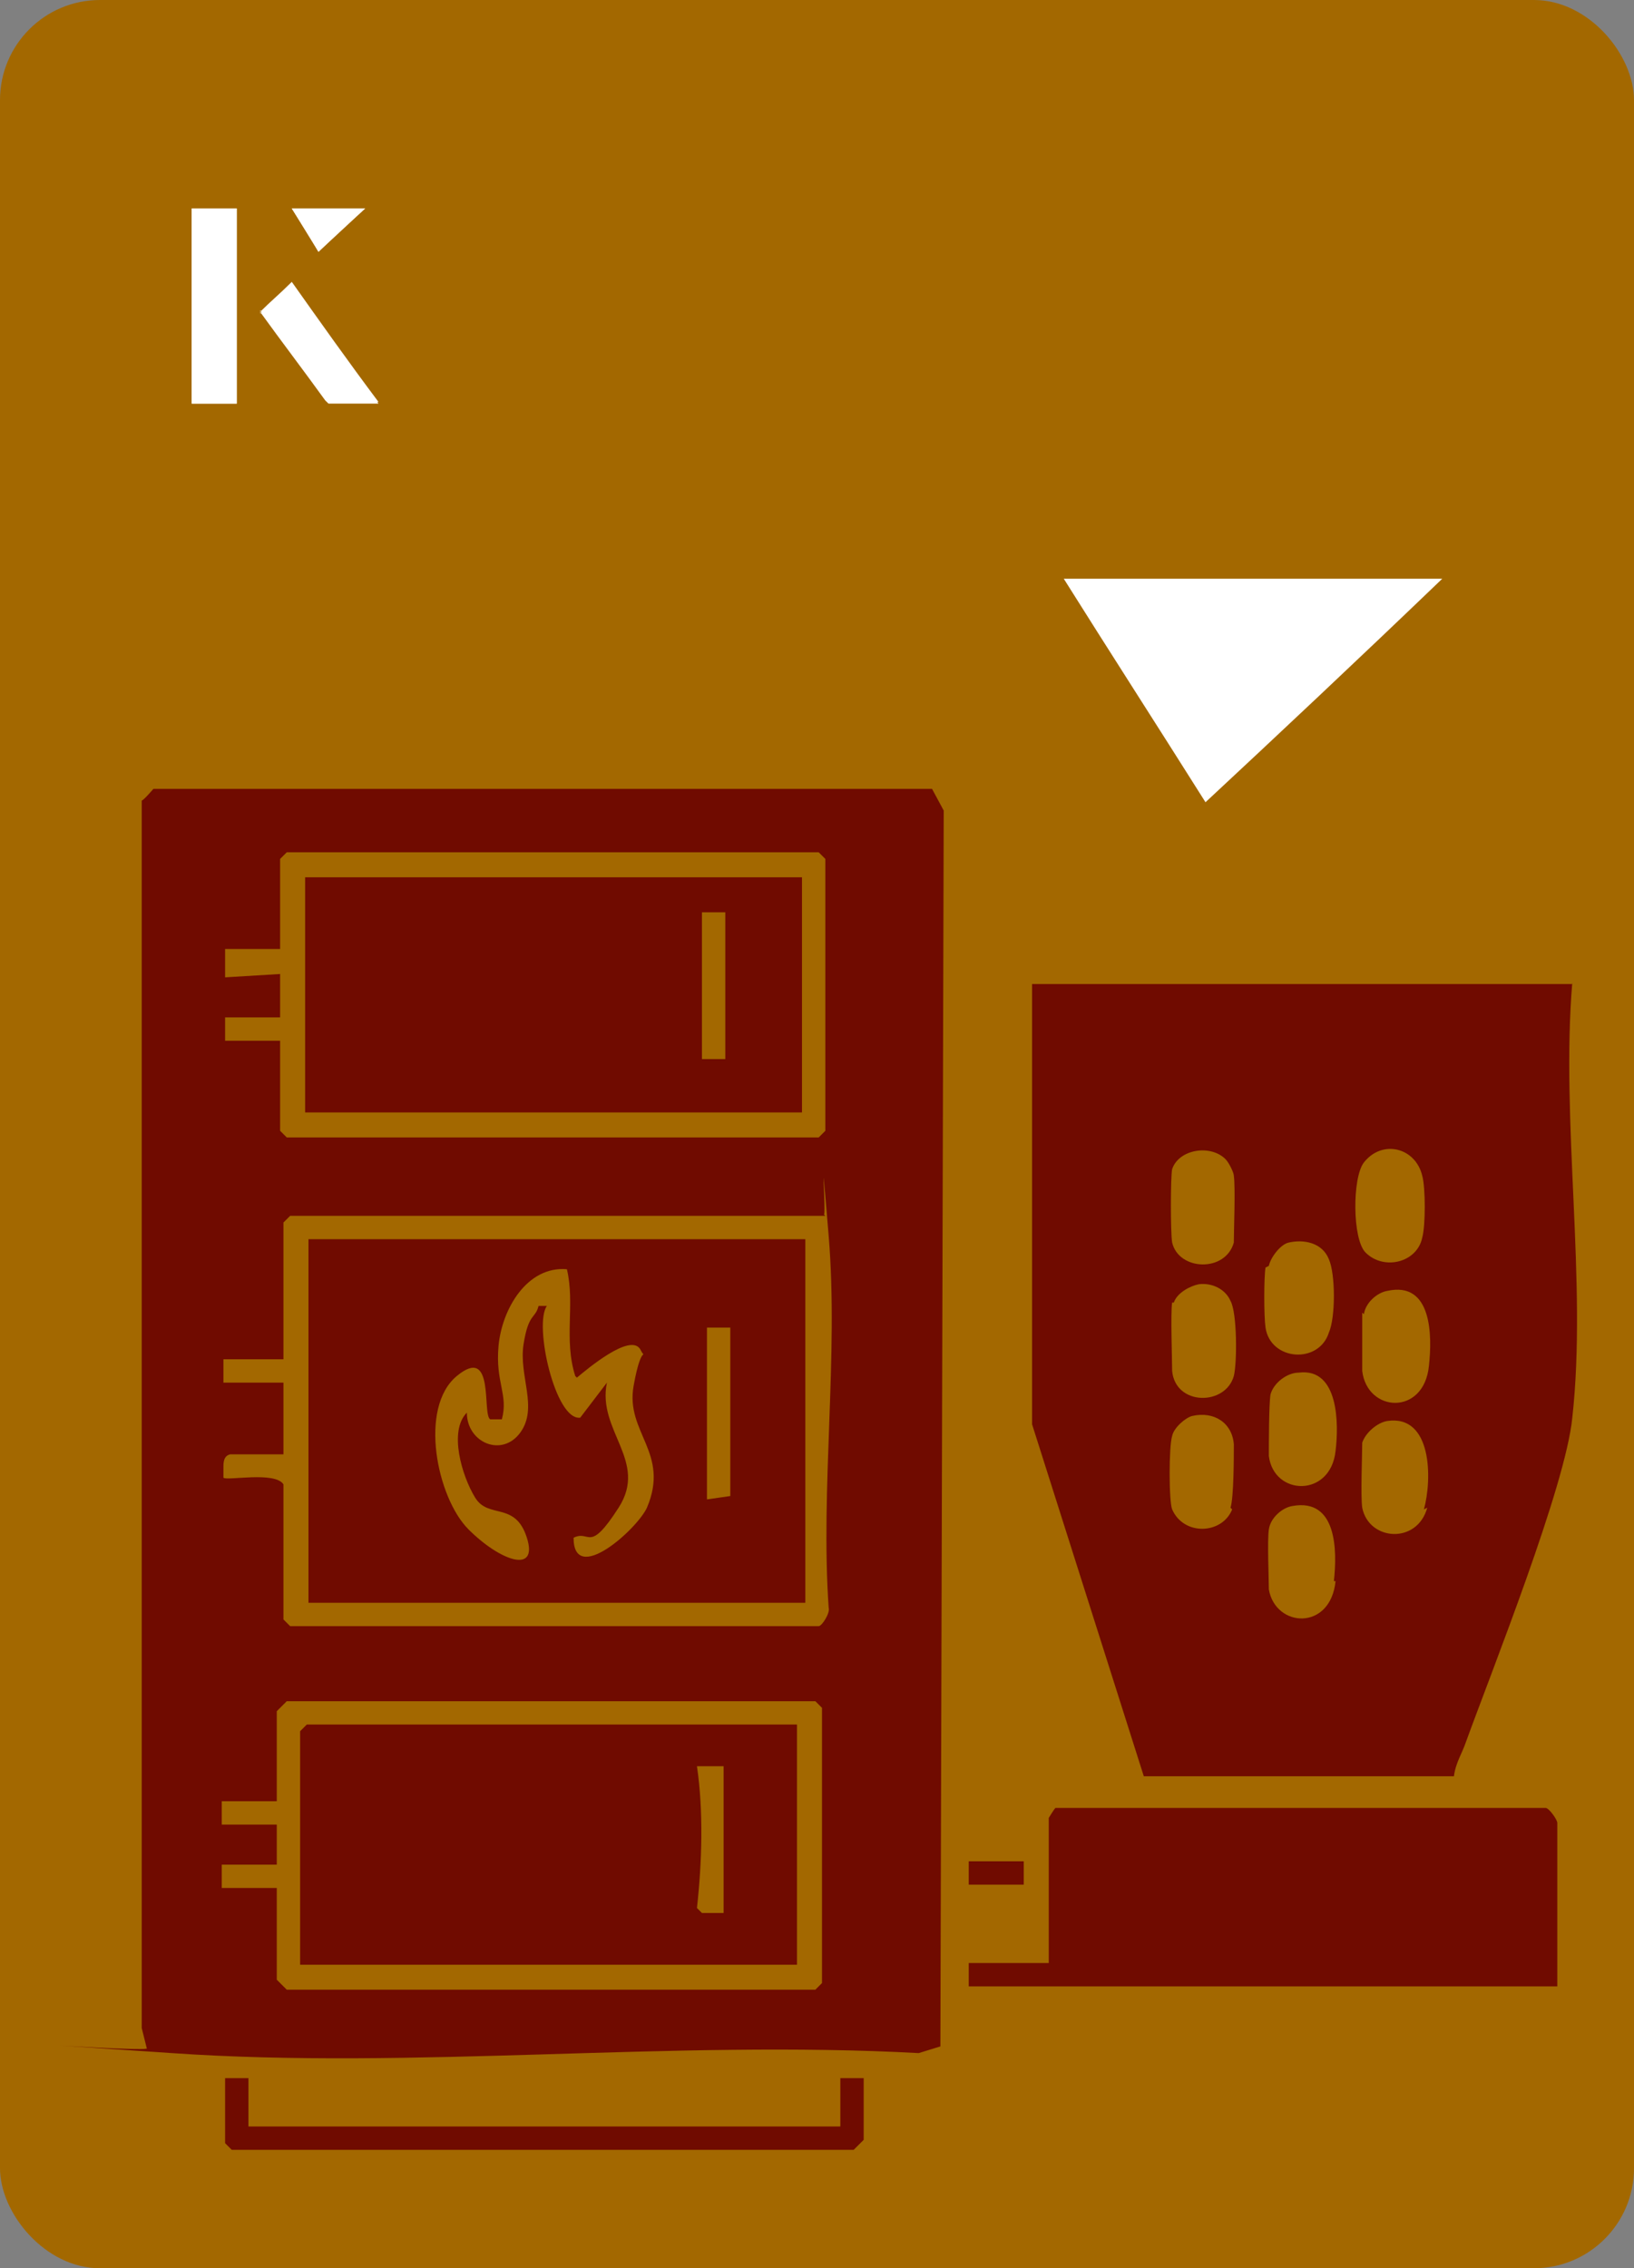 <?xml version="1.0" encoding="UTF-8"?>
<svg id="Layer_1" data-name="Layer 1" xmlns="http://www.w3.org/2000/svg" viewBox="0 0 98 136">
  <rect x="0" y="0" width="98" height="136" fill="#808080" stroke="none"/>
  <defs>
    <style>
      .cls-1 {
        fill: #fff;
      }

      .cls-2 {
        fill: #a36800;
      }

      .cls-3 {
        fill: #700b00;
      }
    </style>
  </defs>
  <rect class="cls-2" x="0" y="0" width="98" height="136" rx="6" ry="6" transform="translate(98 136) rotate(-180)"/>
  <g>
    <path class="cls-1" d="M72.3,48.1c-2.9-4.6-5.8-9.1-8.5-13.4h22.7c-5,4.8-9.9,9.4-14.2,13.4Z"/>
    <g>
      <path class="cls-1" d="M14.2,12.5h-2.7v11.7h2.7v-11.7ZM15.6,18.7c1.3,1.8,2.6,3.5,3.9,5.3,0,0,.2.2.2.2,1,0,1.9,0,3,0-1.8-2.5-3.5-4.8-5.2-7.2-.7.6-1.3,1.2-1.9,1.8ZM19.1,15.1c.8-.8,1.8-1.7,2.8-2.6h-4.4c.5.8,1.1,1.7,1.6,2.6Z"/>
      <path class="cls-1" d="M14.2,12.5v11.7h-2.7v-11.7h2.7Z"/>
      <path class="cls-1" d="M15.6,18.7c.6-.6,1.2-1.1,1.9-1.8,1.7,2.4,3.4,4.8,5.2,7.2-1.1,0-2,0-3,0,0,0-.2,0-.2-.2-1.3-1.8-2.6-3.5-3.9-5.3Z"/>
      <polygon class="cls-1" points="19.1 15.1 17.5 12.5 21.9 12.5 19.1 15.1"/>
    </g>
  </g>
  <g>
    <path class="cls-3" d="M55.9,47.3l.7,1.3-.2,74.1-1.3.4c-14.7-.8-30.3,1-44.8,0s-1,0-1.5-.3l-.3-1.2V48c.1,0,.7-.7.7-.7h46.7ZM16.8,62.4v5.4l.4.4h31.9l.4-.4v-16.3l-.4-.4h-31.9l-.4.4v5.4h-3.3v1.7s3.3-.2,3.3-.2v2.6h-3.3v1.4h3.3ZM49.5,72.9H17.4l-.4.4v8.2h-3.6v1.4h3.6v4.3h-3.2c-.4.1-.4.5-.4.8s0,.4,0,.6c.2.2,3.1-.4,3.6.4v8.1l.4.4h31.7c.2,0,.7-.8.6-1.1-.5-7.2.6-15.1,0-22.3s-.1-.9-.3-1.3ZM16.6,113.3v5.4s.6.6.6.6h31.7l.4-.4v-16.5l-.4-.4h-31.7s-.6.6-.6.6v5.4h-3.3v1.4h3.3v2.4h-3.3v1.4h3.3Z"/>
    <path class="cls-3" d="M94.3,59h-32.4v26.4l6.7,21.1h18.6c.1-.8.5-1.4.7-2,1.6-4.4,6-15.4,6.4-19.5.9-8.1-.7-17.8,0-26.1ZM73.9,90.5c-.6,1.5-2.9,1.6-3.6,0-.2-.5-.2-3.8,0-4.4.1-.5.8-1.1,1.2-1.2,1.3-.3,2.4.4,2.5,1.7,0,.7,0,3.2-.2,3.8ZM70.4,78.1c.2-.6,1-1,1.5-1.1.8-.1,1.6.3,1.9,1,.4.7.4,3.7.2,4.5-.5,1.8-3.5,1.8-3.7-.3,0-.7-.1-3.5,0-4.1ZM74,74.5c-.5,1.8-3.3,1.7-3.7,0-.1-.6-.1-3.9,0-4.4.4-1.2,2.3-1.5,3.2-.6.2.2.5.8.5,1,.1.7,0,3.3,0,3.9ZM76.1,75.9c.1-.5.7-1.3,1.2-1.4.9-.2,2,0,2.4,1,.4.9.4,3.5,0,4.4-.6,1.9-3.5,1.7-3.8-.3-.1-.7-.1-3,0-3.6ZM80.1,94.8c-.3,3-3.6,2.8-4,.5,0-.7-.1-2.9,0-3.6.1-.7.8-1.3,1.4-1.4,2.7-.5,2.7,2.7,2.5,4.5ZM80.1,87c-.3,2.8-3.7,2.7-4,.3,0-.7,0-3.1.1-3.7.2-.7,1-1.3,1.7-1.3,2.4-.3,2.4,3.1,2.2,4.7ZM81.8,69.7c1.1-1.4,3.1-.9,3.5.8.2.7.2,3,0,3.7-.3,1.5-2.3,2-3.4.9-.8-.8-.8-4.5-.1-5.4ZM81.8,78.8c.1-.7.8-1.3,1.4-1.4,2.7-.6,2.7,2.7,2.5,4.5-.3,3-3.7,2.8-4,.3,0-.7,0-2.8,0-3.5ZM85.6,90.4c-.6,2.2-3.5,2-3.9,0-.1-.7,0-3.2,0-3.9.2-.6.9-1.2,1.5-1.3,2.7-.4,2.7,3.5,2.2,5.3Z"/>
    <path class="cls-3" d="M93.4,119.1h-35.3v-1.4h4.8v-8.7c0,0,.3-.5.4-.6h29.4c.2,0,.7.7.7.9v9.9Z"/>
    <path class="cls-3" d="M13.5,124.6h1.4s0,2.9,0,2.9h35.5v-2.9s1.4,0,1.4,0v3.7s-.6.6-.6.6H13.9l-.4-.4v-3.9Z"/>
    <rect class="cls-3" x="58.1" y="111.6" width="3.3" height="1.4"/>
    <path class="cls-3" d="M48.3,74.3v21.8h-29.8v-21.8h29.8ZM34.5,82.5c-.7-2.2,0-4.3-.5-6.4-2.4-.2-3.9,2.4-4.1,4.6s.6,2.9.2,4.4h-.7c-.5-.3.3-4.5-2-2.6s-1.2,7.3.7,9.2,4.2,2.7,3.5.5-2.3-1.1-3.1-2.4-1.6-4-.5-5.1c0,1.8,2.1,2.7,3.2,1.2s-.1-3.4.2-5.3.7-1.5.9-2.3h.5c-.8,1.1.5,6.9,2,6.7l1.6-2.1c-.6,2.9,2.5,4.7.7,7.5s-1.7,1.3-2.7,1.8c0,2.9,3.8-.5,4.4-1.8,1.4-3.3-1.3-4.5-.8-7.3s.8-1.4.4-2.2c-.6-1-3.2,1.2-3.8,1.7ZM43.8,79.6h-1.4v10.3l1.4-.2v-10Z"/>
    <path class="cls-3" d="M47.8,103.5v14.3h-29.8v-14l.4-.4h29.4ZM43.5,105.9h-1.7c.4,2.7.3,5.8,0,8.5l.3.3h1.3s0-8.8,0-8.8Z"/>
    <path class="cls-3" d="M48.1,52.6v14.1h-29.8v-14.1h29.8ZM43.5,54.7h-1.4v8.8h1.4v-8.8Z"/>
  </g>
</svg>